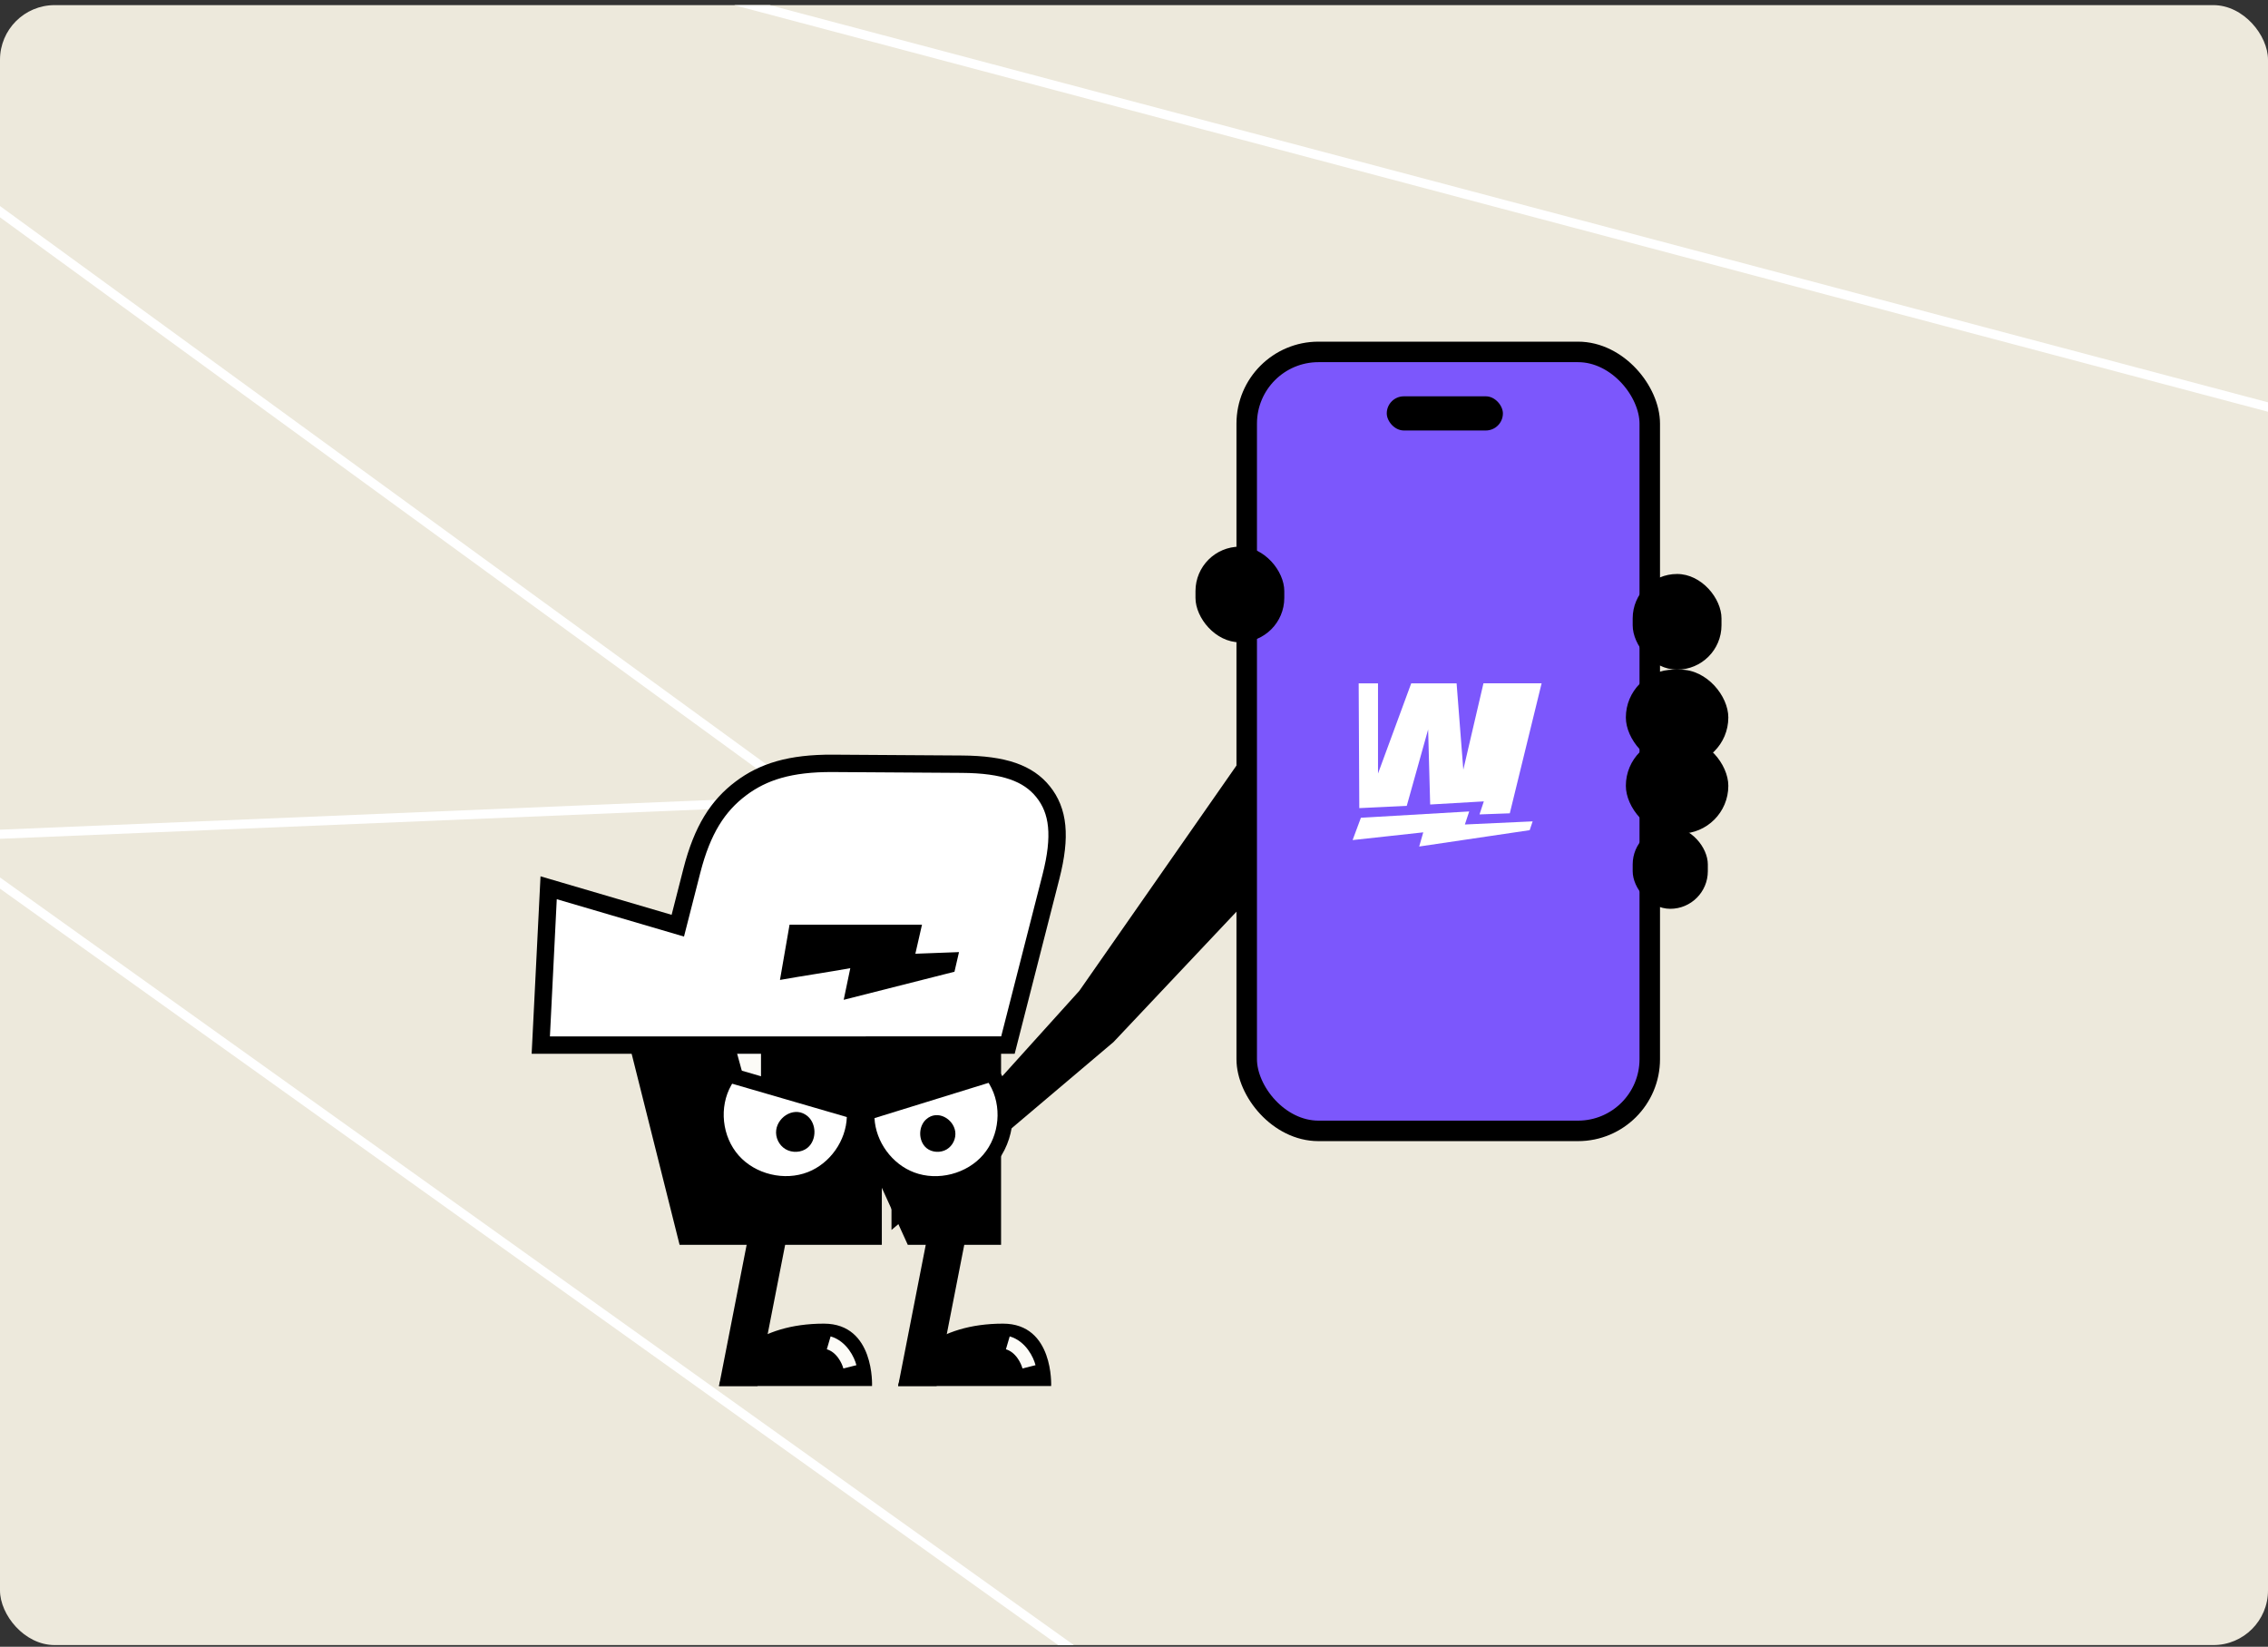 <svg width="332" height="241" viewBox="0 0 332 241" fill="none" xmlns="http://www.w3.org/2000/svg">
<rect x="0" y="0" width="332" height="241" fill="#333333" stroke="none"/>
<g clip-path="url(#clip0_9412_70486)">
<rect y="0.75" width="332" height="240" rx="8" fill="#EDE9DC"/>
<path d="M369.262 142.873L366.855 141.979L369.394 141.589L541.807 115.174L-122.665 -60.931L-127.047 -61.557L116.764 116.024L118.308 117.149L116.399 117.229L-9.446 122.482L267.93 320.707L847.718 320.708L369.262 142.873Z" stroke="white" stroke-width="1.333"/>
<path d="M130.5 180L130.5 175.463L158 145L188 102L188 126L163 152.5L130.5 180Z" fill="black"/>
<path d="M89.668 143.078L99.481 182.174H119.809H122.072H129.086V173.827L132.885 182.174H139.962H142.225H146.54V143.078H89.668Z" fill="black"/>
<path d="M111.398 166.939V151.993H107.299L111.398 166.939Z" fill="#FCFBF7"/>
<path d="M153.844 128.301C155.361 122.364 154.944 118.655 152.683 115.855C150.513 113.167 147.013 111.875 140.785 111.837L121.929 111.714L121.928 111.714C115.64 111.675 111.691 112.952 108.46 115.382C105.096 117.911 102.814 121.413 101.274 127.438L99.221 135.471L81.862 130.374L80.313 129.919L80.232 131.532L79.23 151.61L79.163 152.942L80.498 152.943L146.558 152.942L147.546 152.942L153.844 128.301Z" fill="white" stroke="black" stroke-width="2.543"/>
<path d="M139.719 142.21L123.504 146.319L124.471 141.689C122.838 141.982 121.08 142.266 119.323 142.55C117.566 142.834 115.809 143.117 114.175 143.411L115.579 135.323L134.966 135.323C134.832 135.913 134.697 136.502 134.562 137.093C134.373 137.919 134.183 138.746 133.995 139.576L140.384 139.336L139.719 142.21Z" fill="black"/>
<path d="M144.383 157.407L127.682 162.57L126.855 162.825L126.9 163.689C127.104 167.581 129.75 171.246 133.446 172.627C137.35 174.086 142.086 172.866 144.787 169.7C147.488 166.534 147.917 161.695 145.801 158.117C145.752 158.034 145.702 157.952 145.65 157.87L145.193 157.157L144.383 157.407Z" fill="white" stroke="black" stroke-width="2.225"/>
<path d="M107.487 157.528L124.274 162.407L125.105 162.648L125.075 163.513C124.937 167.408 122.355 171.117 118.683 172.56C114.804 174.085 110.048 172.946 107.294 169.827C104.539 166.707 104.027 161.876 106.081 158.262C106.129 158.178 106.178 158.095 106.229 158.013L106.674 157.292L107.487 157.528Z" fill="white" stroke="black" stroke-width="2.225"/>
<path d="M135.593 163.794C135.013 164.305 134.722 165.07 134.702 165.824C134.682 166.646 134.99 167.5 135.647 168.033C136.448 168.683 137.7 168.738 138.591 168.203C139.481 167.668 139.969 166.605 139.833 165.61C139.577 163.744 137.235 162.348 135.594 163.795L135.593 163.794Z" fill="black"/>
<path d="M118.253 163.379C118.886 163.935 119.203 164.766 119.224 165.586C119.246 166.479 118.91 167.407 118.194 167.986C117.32 168.693 115.953 168.753 114.982 168.172C114.011 167.59 113.479 166.435 113.627 165.353C113.907 163.325 116.461 161.807 118.252 163.38L118.253 163.379Z" fill="black"/>
<path d="M141.616 179.807H135.98L131.472 202.839H137.107L141.616 179.807Z" fill="black"/>
<path d="M131.472 202.839H153.872C153.872 202.839 154.294 193.71 146.827 193.71C137.107 193.71 132.288 198.854 131.472 202.839Z" fill="black"/>
<path d="M115.397 179.807H109.761L105.253 202.839H110.888L115.397 179.807Z" fill="black"/>
<path d="M105.253 202.839H127.653C127.653 202.839 128.075 193.71 120.608 193.71C110.888 193.71 106.069 198.854 105.253 202.839Z" fill="black"/>
<path d="M150.629 200.03C150.394 199.094 149.445 197.081 147.529 196.519" stroke="#FCFBF7" stroke-width="1.97"/>
<path d="M124.41 200.03C124.175 199.094 123.227 197.081 121.311 196.519" stroke="#FCFBF7" stroke-width="1.97"/>
<rect x="182.5" y="51.5" width="59" height="114" rx="10.5" fill="#7C57FC" stroke="black" stroke-width="3"/>
<path d="M223.92 121.493L207.747 123.884L208.344 121.811C206.705 121.999 204.938 122.187 203.172 122.376C201.406 122.564 199.64 122.752 198 122.94L199.215 119.676L215.069 118.753C214.982 119.018 214.894 119.282 214.805 119.547C214.682 119.917 214.559 120.288 214.436 120.661L224.356 120.204L223.92 121.493Z" fill="white"/>
<path d="M198.979 118.265L205.927 117.936L209.056 106.756L209.355 117.736L217.209 117.28C217.122 117.544 217.033 117.809 216.945 118.073C216.822 118.444 216.698 118.815 216.576 119.187L221.01 119.026L225.668 100H217.155L214.205 112.642L213.223 100.004H206.58L201.719 113.207V100.004H198.889L198.979 118.265Z" fill="white"/>
<rect x="203" y="58" width="17" height="5" rx="2.5" fill="black"/>
<rect x="175" y="80" width="13" height="14" rx="6.5" fill="black"/>
<rect x="239" y="84" width="13" height="14" rx="6.5" fill="black"/>
<rect x="238" y="98" width="15" height="14" rx="7" fill="black"/>
<rect x="238" y="108" width="15" height="14" rx="7" fill="black"/>
<rect x="239" y="121" width="11" height="12" rx="5.5" fill="black"/>
</g>
<defs>
<clipPath id="clip0_9412_70486">
<rect y="0.75" width="332" height="240" rx="8" fill="white"/>
</clipPath>
</defs>
</svg>
